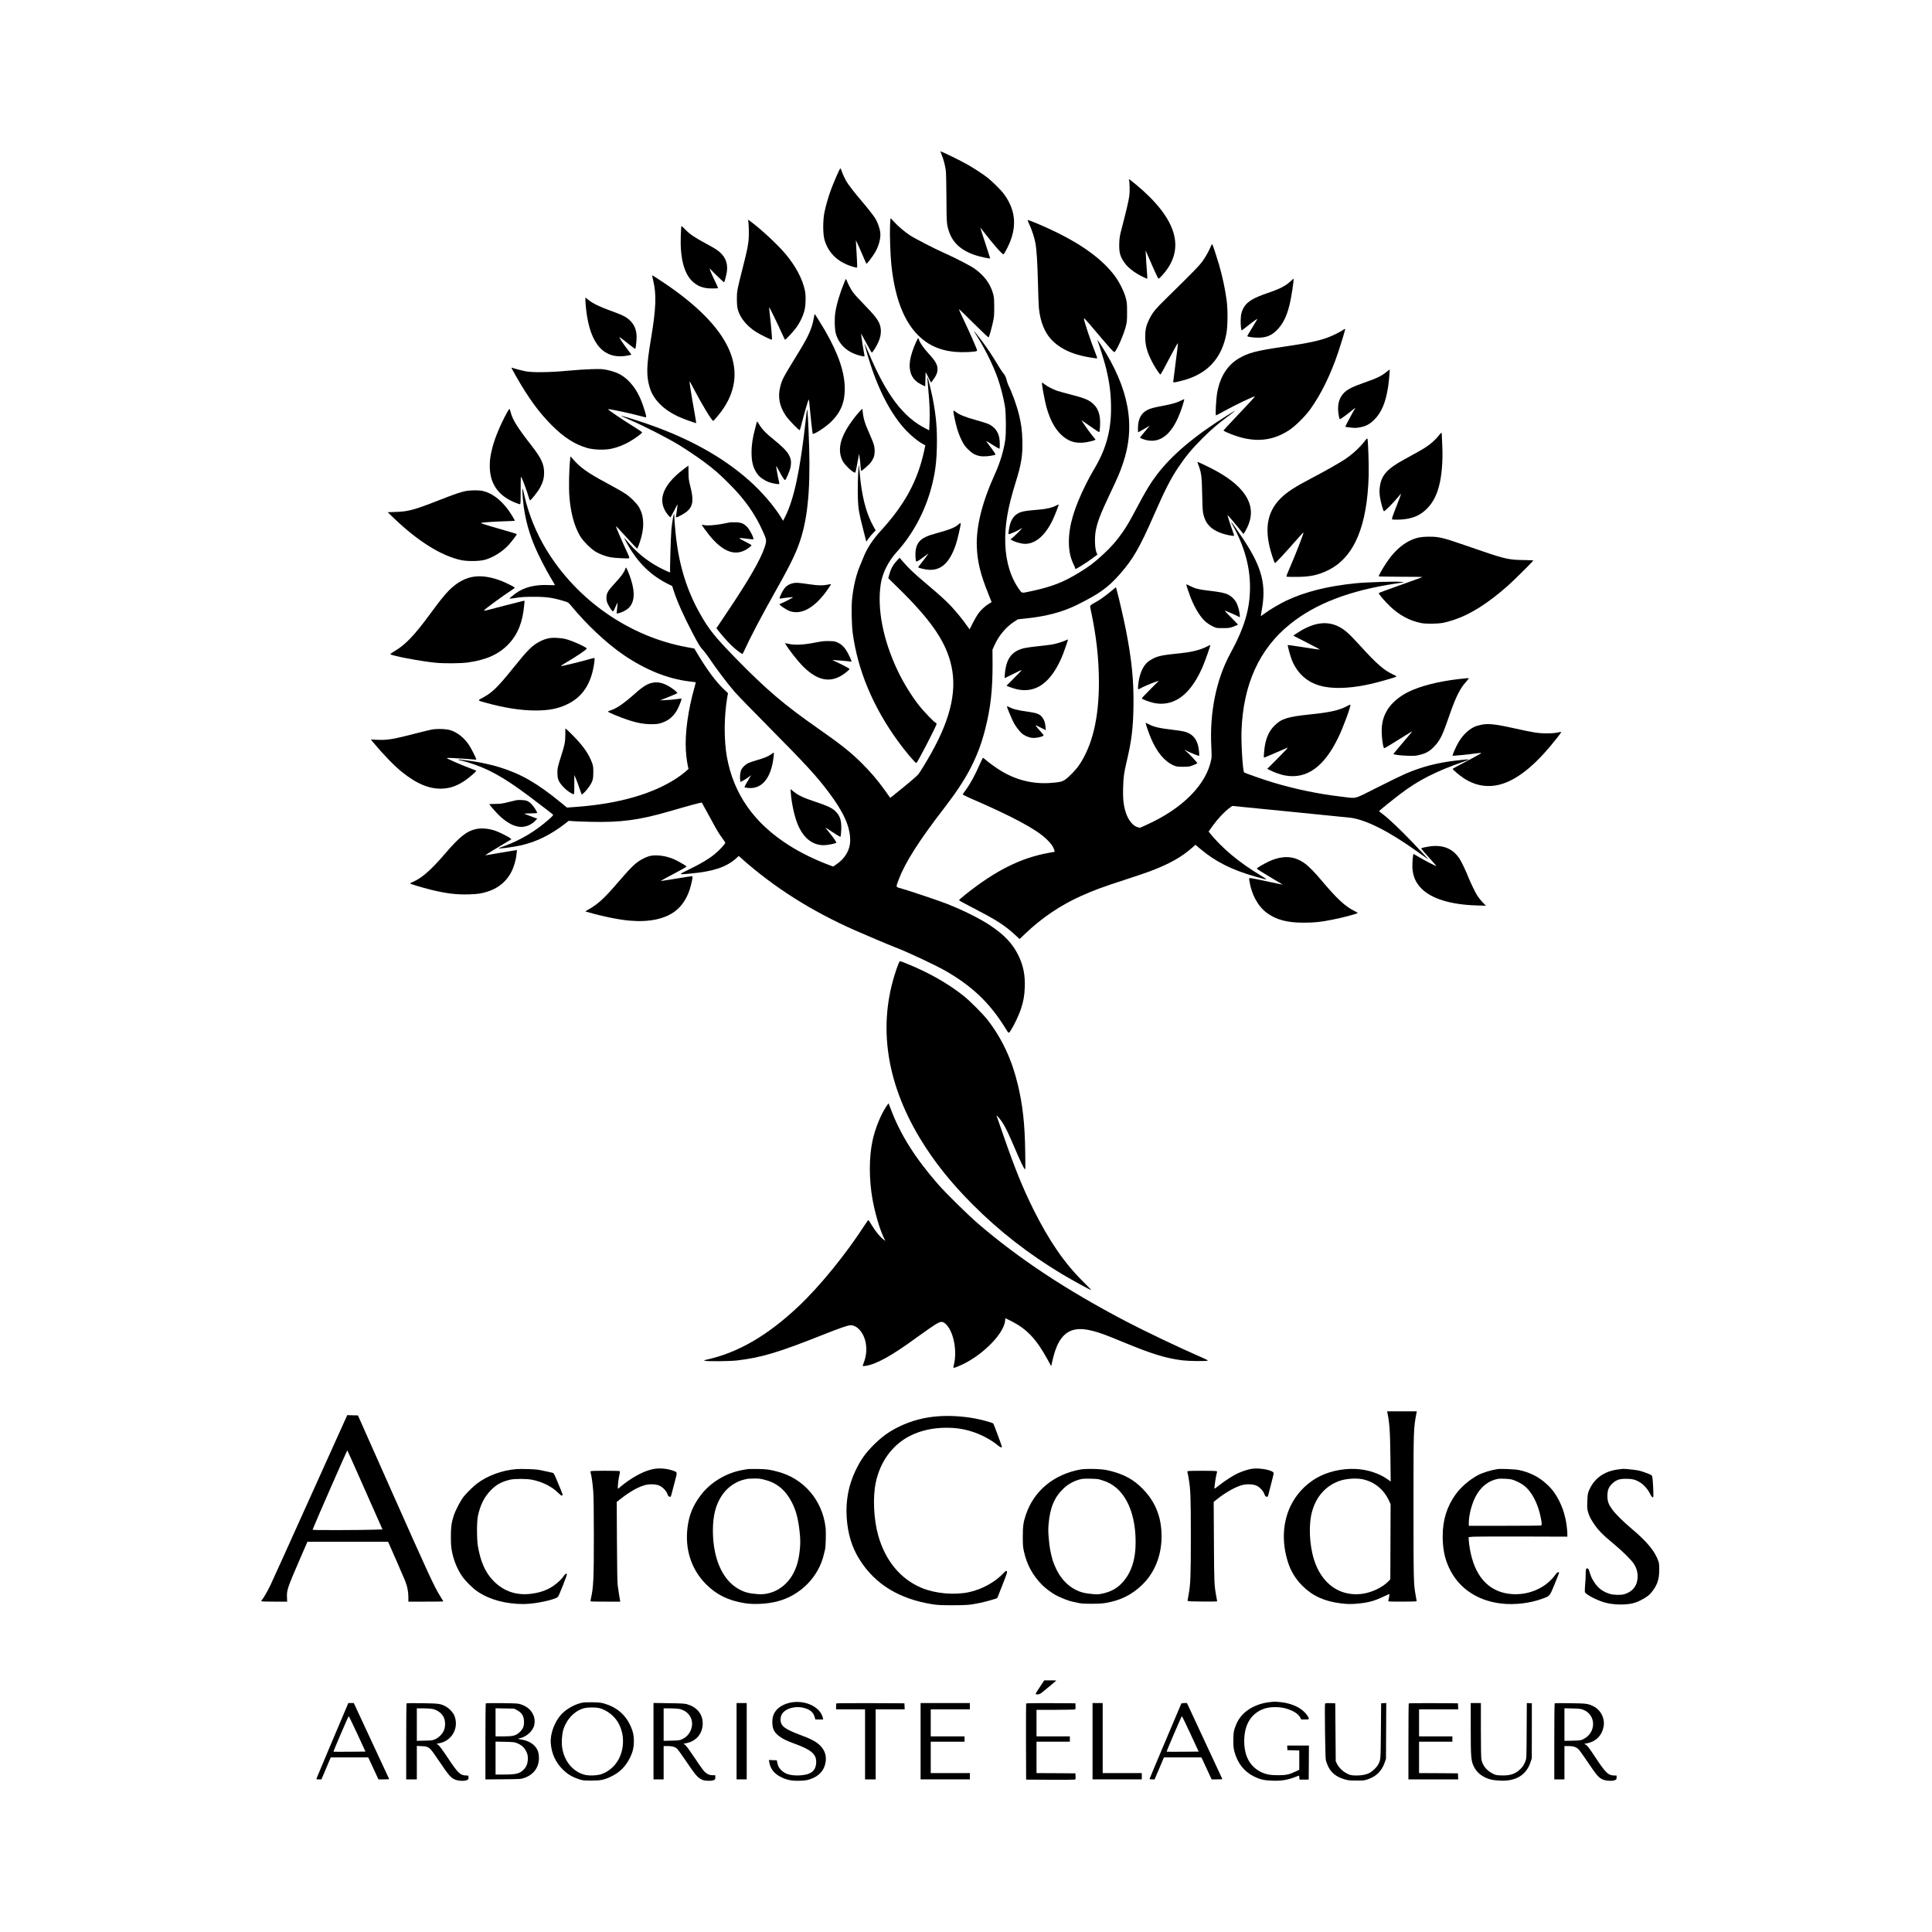 <?xml version="1.0" standalone="no"?>
<!DOCTYPE svg PUBLIC "-//W3C//DTD SVG 20010904//EN"
 "http://www.w3.org/TR/2001/REC-SVG-20010904/DTD/svg10.dtd">
<svg version="1.0" xmlns="http://www.w3.org/2000/svg"
 width="4000pt" height="4000pt" viewBox="0 0 4000 4000"
 preserveAspectRatio="xMidYMid meet">
<g transform="translate(0,4000) scale(0.1,-0.1)"
fill="#000000" stroke="none">
<path d="M19470 36865 c0 -3 13 -38 30 -80 36 -89 65 -201 81 -305 7 -47 12
-258 14 -570 2 -535 4 -563 59 -720 87 -248 295 -413 632 -500 118 -31 214
-47 214 -36 0 3 -47 148 -104 321 -57 173 -102 315 -100 315 2 0 38 -46 80
-102 183 -240 386 -470 402 -453 21 20 92 156 126 238 153 369 114 696 -122
1014 -63 85 -251 270 -357 350 -100 75 -249 172 -380 248 -159 92 -575 294
-575 280z"/>
<path d="M17393 36509 c-19 -24 -142 -307 -189 -438 -59 -162 -107 -331 -136
-473 -32 -160 -32 -435 0 -553 65 -240 222 -417 461 -521 87 -38 206 -72 216
-62 4 3 2 86 -4 185 -6 98 -13 223 -16 278 l-5 100 34 -70 c19 -38 67 -148
107 -242 39 -95 75 -173 80 -173 13 0 121 143 173 229 81 134 125 302 111 420
-9 76 -49 192 -92 269 -36 66 -168 234 -317 407 -93 107 -249 308 -283 365
-38 63 -85 163 -107 228 -17 50 -24 61 -33 51z"/>
<path d="M23374 36273 c15 -37 19 -244 7 -330 -14 -101 -63 -311 -146 -628
-53 -201 -58 -231 -62 -350 -7 -196 19 -286 122 -423 58 -77 154 -156 266
-220 95 -54 187 -97 193 -91 2 2 -2 74 -9 159 -7 85 -16 216 -19 290 l-7 135
89 -205 c122 -281 169 -380 181 -380 5 0 37 30 71 67 497 543 317 1170 -543
1884 -73 60 -136 109 -141 109 -4 0 -5 -8 -2 -17z"/>
<path d="M18427 35322 c-8 -190 7 -606 28 -808 80 -763 305 -1282 679 -1565
236 -179 533 -257 908 -238 145 8 188 15 188 34 0 23 -153 371 -269 614 -62
128 -110 235 -107 239 4 3 141 -129 306 -293 186 -185 303 -295 309 -290 12
14 64 197 92 330 21 95 24 137 23 300 0 163 -4 201 -22 270 -60 216 -189 388
-400 533 -85 58 -426 233 -627 321 -195 86 -601 296 -700 362 -118 79 -249
191 -330 283 -32 36 -62 66 -65 66 -4 0 -10 -71 -13 -158z"/>
<path d="M15497 35379 c4 -41 8 -141 7 -224 -1 -179 -23 -295 -139 -750 -105
-414 -109 -437 -109 -600 0 -155 14 -226 65 -329 60 -121 180 -249 319 -340
88 -58 332 -178 341 -168 8 8 -14 277 -41 501 -11 90 -18 166 -15 169 5 6 180
-352 265 -543 30 -66 57 -124 60 -128 11 -13 195 188 255 278 66 98 116 204
145 306 31 105 39 316 16 427 -49 242 -185 501 -397 757 -159 192 -516 524
-737 686 l-43 32 8 -74z"/>
<path d="M21277 35444 c-3 -3 13 -43 34 -89 50 -106 103 -268 124 -376 27
-140 45 -423 55 -849 5 -223 14 -451 19 -506 28 -281 117 -506 262 -659 148
-155 355 -266 620 -330 115 -28 317 -61 325 -53 2 3 -9 41 -27 84 -107 269
-254 707 -247 741 2 10 39 -27 108 -108 431 -510 511 -600 526 -588 49 41 185
349 231 525 26 102 28 121 28 304 -1 179 -3 203 -28 295 -36 134 -136 333
-231 459 -240 319 -638 618 -1181 886 -234 116 -607 275 -618 264z"/>
<path d="M14107 35316 c-3 -7 -9 -92 -12 -187 -18 -450 61 -776 230 -944 113
-112 237 -159 423 -157 63 0 116 3 119 5 2 3 -27 70 -65 149 -39 79 -80 170
-92 203 l-21 60 149 -149 c82 -81 152 -144 155 -140 14 24 48 161 57 227 23
183 -44 328 -204 441 -33 24 -135 83 -226 131 -230 122 -343 199 -433 294 -49
53 -77 76 -80 67z"/>
<path d="M25069 34899 c-39 -93 -98 -199 -162 -293 -62 -93 -213 -247 -758
-781 -236 -231 -284 -290 -362 -448 -56 -115 -77 -208 -77 -341 0 -187 38
-325 144 -530 60 -117 157 -262 171 -258 11 4 75 118 243 441 69 132 118 215
120 204 2 -11 -20 -192 -48 -403 -27 -210 -50 -389 -50 -397 0 -17 30 -13 187
27 516 132 820 458 915 980 28 155 30 493 4 685 -32 237 -84 480 -157 735 -40
137 -127 401 -138 419 -7 10 -15 0 -32 -40z"/>
<path d="M13500 34297 c0 -3 11 -51 24 -106 70 -289 59 -579 -48 -1218 -94
-557 -98 -762 -20 -1011 75 -235 279 -441 577 -582 100 -47 374 -147 381 -139
2 2 -18 123 -44 269 -53 293 -99 587 -93 594 3 2 36 -57 75 -132 176 -340 390
-693 415 -685 20 7 162 181 220 270 525 805 114 1671 -1222 2575 -173 117
-265 174 -265 165z"/>
<path d="M17491 34179 c-96 -228 -168 -464 -196 -645 -21 -130 -16 -346 9
-436 64 -232 238 -393 494 -459 103 -26 106 -26 98 14 -16 75 -55 317 -61 377
l-6 65 78 -145 c117 -216 137 -250 146 -250 4 0 28 33 54 73 128 199 161 365
104 518 -35 92 -111 189 -314 397 -106 108 -214 227 -240 264 -41 58 -101 173
-134 257 -9 22 -10 21 -32 -30z"/>
<path d="M26718 34175 c-103 -96 -224 -158 -493 -249 -266 -91 -394 -167 -464
-276 -50 -78 -73 -161 -74 -279 -2 -100 9 -211 21 -211 4 0 49 34 101 75 157
126 234 179 220 153 -17 -31 -171 -287 -192 -320 -10 -14 -14 -28 -10 -31 23
-14 133 -28 215 -28 174 -1 283 43 398 160 119 122 196 273 255 506 42 164
101 556 84 555 -2 -1 -30 -25 -61 -55z"/>
<path d="M12120 33783 c0 -32 7 -118 15 -191 82 -731 378 -1052 878 -951 31 7
57 15 57 19 0 4 -28 42 -63 86 -88 110 -196 274 -181 274 7 0 151 -109 246
-187 42 -35 79 -59 82 -55 9 16 26 167 26 241 0 216 -101 365 -313 461 -34 15
-145 58 -247 95 -210 76 -350 145 -439 217 l-61 49 0 -58z"/>
<path d="M16846 33403 c-35 -201 -106 -361 -300 -678 -342 -558 -353 -577
-392 -733 -53 -209 -18 -398 112 -594 58 -88 279 -317 292 -303 5 6 21 60 36
120 39 160 136 499 146 509 9 9 16 -35 25 -159 8 -109 54 -527 60 -543 12 -33
274 136 390 253 192 192 275 395 275 674 0 339 -128 718 -404 1199 -66 115
-214 352 -220 352 -1 0 -10 -44 -20 -97z"/>
<path d="M27815 33174 c-43 -33 -190 -108 -295 -150 -190 -76 -435 -129 -954
-204 -555 -81 -723 -125 -917 -240 -242 -144 -391 -382 -450 -720 -22 -125
-39 -460 -23 -460 5 0 75 36 154 81 226 126 650 329 650 311 0 -10 -128 -149
-414 -450 -127 -134 -232 -247 -234 -252 -2 -5 23 -21 55 -36 506 -227 920
-214 1306 42 126 83 330 285 432 427 229 318 429 727 589 1208 53 160 136 434
136 451 0 12 -12 9 -35 -8z"/>
<path d="M20173 33129 c8 -14 44 -72 80 -130 157 -255 307 -562 402 -824 57
-158 126 -428 152 -590 23 -151 26 -572 4 -705 -36 -228 -107 -461 -206 -680
-272 -598 -398 -1102 -381 -1525 12 -309 76 -569 242 -978 35 -88 64 -160 64
-162 0 -2 -25 -18 -56 -35 -70 -40 -160 -124 -220 -203 -25 -34 -76 -122 -112
-194 -35 -73 -66 -133 -67 -133 -1 0 -26 33 -54 74 -76 110 -212 278 -317 392
-109 118 -262 257 -531 483 -228 191 -355 310 -466 439 l-82 94 -58 -62 c-85
-93 -126 -172 -162 -308 l-14 -53 219 -215 c640 -628 941 -1056 1066 -1513
150 -546 27 -1137 -394 -1891 -96 -173 -236 -401 -269 -441 -32 -38 -169 -156
-372 -320 -85 -68 -166 -134 -181 -146 l-28 -23 -108 152 c-158 219 -295 381
-483 568 -224 223 -451 403 -921 730 -682 476 -1058 797 -1682 1435 -446 458
-565 607 -753 943 -258 461 -415 957 -485 1536 -18 150 -40 412 -40 488 -1
102 -42 -103 -60 -302 -12 -135 -33 -847 -26 -866 9 -23 -11 -17 -138 44 -269
130 -492 296 -685 512 -42 47 -86 98 -99 114 -42 54 -30 22 32 -90 225 -401
492 -661 867 -845 l66 -32 27 -86 c73 -227 208 -531 389 -876 131 -250 162
-301 231 -374 29 -31 88 -110 132 -176 117 -178 385 -532 515 -680 62 -71 375
-393 694 -715 775 -782 999 -1026 1248 -1357 314 -416 449 -718 449 -998 0
-199 -102 -377 -290 -504 l-63 -42 -92 35 c-295 111 -580 251 -821 404 -722
457 -1146 1060 -1286 1827 -63 351 -61 835 6 1232 l16 92 -88 83 c-157 149
-334 386 -519 691 l-90 150 -152 28 c-1189 216 -2280 974 -2916 2026 -201 332
-357 713 -442 1078 -48 208 -55 223 -49 100 20 -397 100 -749 254 -1116 73
-174 222 -466 329 -646 50 -83 91 -154 91 -157 0 -3 -60 -2 -133 1 -285 13
-517 -48 -692 -180 -87 -66 -120 -95 -114 -101 2 -3 63 5 134 16 103 17 176
22 355 22 271 1 400 -17 642 -90 85 -26 87 -28 145 -98 316 -385 734 -777
1080 -1013 454 -310 912 -495 1356 -550 78 -9 143 -17 144 -18 1 0 -12 -47
-28 -105 -134 -471 -200 -952 -179 -1306 7 -135 39 -349 56 -375 7 -11 -128
-122 -236 -194 -498 -331 -1205 -535 -2078 -600 l-203 -15 -132 108 c-486 397
-817 588 -1258 725 -199 63 -477 120 -709 147 -52 6 -108 13 -123 15 -17 3
-26 1 -22 -5 3 -6 15 -10 25 -10 10 0 71 -16 137 -35 428 -124 762 -308 1308
-718 201 -151 459 -349 483 -372 11 -10 -4 -28 -82 -98 -267 -238 -596 -435
-911 -548 -66 -23 -124 -46 -129 -50 -22 -19 285 20 452 57 327 73 624 219
937 463 l60 47 85 -7 c47 -4 216 -11 375 -14 612 -15 992 35 1602 211 471 137
687 194 694 186 4 -4 71 -126 149 -271 160 -298 200 -364 277 -469 30 -40 56
-79 59 -86 8 -21 -119 -159 -225 -244 -127 -103 -274 -190 -526 -313 -230
-112 -231 -110 41 -84 467 44 734 134 934 313 l55 50 50 -45 c686 -609 1450
-1094 2360 -1496 196 -87 721 -309 810 -342 284 -108 879 -388 1095 -515 528
-310 879 -647 1185 -1135 96 -155 86 -149 135 -74 65 102 166 315 204 429 56
169 77 286 83 465 8 247 -29 437 -126 641 -119 250 -289 433 -587 632 -207
139 -551 311 -894 447 -153 61 -786 274 -953 321 -116 32 -112 18 -51 181 133
357 419 806 965 1513 452 587 681 1030 827 1605 111 437 153 811 152 1342 l-2
302 40 89 c86 197 240 380 407 489 l80 51 159 17 c422 43 761 132 1061 280
460 227 645 360 886 633 279 317 414 552 714 1237 224 511 339 737 498 975
157 234 286 390 502 605 177 178 328 307 542 465 78 58 140 106 138 108 -2 2
-70 -38 -152 -89 -690 -431 -1157 -824 -1473 -1239 -135 -178 -224 -325 -419
-694 -145 -272 -196 -360 -279 -481 -125 -182 -250 -325 -427 -487 -170 -156
-274 -235 -475 -358 -330 -203 -562 -294 -978 -385 -227 -49 -210 -50 -258 15
-185 250 -288 579 -301 960 -13 376 50 748 217 1280 116 371 146 559 137 865
-6 209 -23 336 -69 525 -47 194 -144 463 -221 615 -11 22 -26 66 -33 98 -17
69 -42 121 -81 162 -15 17 -63 91 -107 165 -92 158 -234 370 -352 525 -91 121
-156 198 -131 154z"/>
<path d="M18960 32905 c-105 -240 -143 -418 -120 -559 23 -143 97 -239 235
-307 l80 -39 5 148 5 147 56 -108 55 -109 43 57 c64 85 91 149 91 220 -1 98
-39 166 -185 325 -99 108 -179 223 -196 280 -7 22 -15 40 -19 40 -5 0 -27 -43
-50 -95z"/>
<path d="M22725 32943 c35 -87 142 -431 174 -563 75 -310 104 -543 104 -835 1
-470 -109 -859 -356 -1267 -41 -68 -110 -195 -154 -283 -253 -504 -363 -873
-363 -1211 0 -190 31 -335 101 -476 16 -32 29 -64 29 -73 0 -8 4 -15 9 -15 17
0 221 128 326 205 60 44 113 83 119 87 7 5 5 16 -6 35 -39 68 -51 311 -22 464
35 188 97 347 299 774 162 342 200 431 264 618 268 785 126 1554 -452 2450
-65 100 -89 130 -72 90z"/>
<path d="M17900 32876 c0 -4 20 -78 44 -164 194 -685 457 -1221 775 -1579 121
-136 291 -277 403 -334 l36 -18 -24 -113 c-135 -623 -399 -1110 -897 -1656
-173 -190 -292 -372 -361 -553 -13 -35 -37 -91 -51 -124 -94 -207 -160 -479
-186 -765 -14 -155 -6 -521 16 -680 104 -769 421 -1526 934 -2233 155 -214
364 -461 384 -454 22 7 417 771 417 807 0 12 -9 24 -22 29 -31 12 -237 225
-330 342 -160 200 -338 489 -457 742 -299 631 -424 1277 -346 1787 34 223 156
469 327 657 336 369 592 847 723 1348 77 294 105 506 112 850 7 358 -15 614
-83 970 -26 133 -101 445 -109 454 -8 7 -6 -34 15 -259 27 -288 34 -493 25
-682 l-7 -157 -70 35 c-466 235 -813 692 -1178 1554 -81 192 -90 211 -90 196z"/>
<path d="M10590 32383 c0 -4 40 -79 90 -166 259 -455 476 -753 740 -1018 256
-257 485 -403 744 -476 130 -36 351 -43 486 -15 123 25 252 74 372 141 107 59
273 180 273 198 0 7 -74 58 -165 114 -228 140 -555 362 -541 367 24 8 405 -72
637 -133 71 -19 136 -35 143 -35 18 0 9 46 -41 200 -77 240 -173 411 -306 545
-125 128 -253 194 -455 236 -91 19 -124 21 -317 16 -118 -3 -339 -18 -490 -32
-353 -35 -743 -41 -882 -12 -80 16 -227 55 -270 72 -10 4 -18 3 -18 -2z"/>
<path d="M28706 32300 c-101 -84 -212 -137 -471 -226 -217 -75 -333 -133 -405
-203 -117 -116 -153 -281 -108 -498 6 -29 14 -53 18 -53 14 0 159 106 245 178
50 42 83 65 74 52 -37 -57 -211 -382 -207 -386 3 -2 53 -10 111 -16 92 -10
118 -10 194 5 128 24 202 65 299 161 148 149 233 352 284 681 18 121 38 356
29 354 -2 0 -30 -22 -63 -49z"/>
<path d="M21575 32033 c17 -127 61 -350 90 -458 68 -247 161 -428 285 -555
155 -159 323 -213 540 -176 100 17 190 43 190 54 0 4 -14 23 -31 42 -63 74
-162 210 -232 318 l-27 43 90 -63 c218 -153 272 -188 280 -183 4 3 11 56 15
118 15 245 -40 395 -186 502 -79 58 -175 94 -431 159 -117 30 -238 64 -268 74
-89 31 -201 88 -258 132 -29 22 -55 40 -58 40 -3 0 -2 -21 1 -47z"/>
<path d="M24458 31709 c-91 -46 -191 -75 -373 -109 -198 -37 -262 -54 -327
-86 -134 -68 -198 -192 -198 -384 0 -44 2 -80 4 -80 3 0 157 87 216 123 31 19
27 12 -31 -53 -75 -86 -151 -181 -147 -185 2 -2 27 -13 56 -24 79 -32 177 -44
252 -32 220 36 393 230 530 595 38 103 84 255 78 261 -2 2 -29 -10 -60 -26z"/>
<path d="M10496 31457 c-141 -259 -254 -532 -305 -737 -39 -159 -51 -240 -51
-366 -1 -364 174 -618 523 -759 48 -19 94 -35 102 -35 13 0 15 38 15 293 1
290 1 292 19 257 27 -51 115 -291 142 -387 13 -46 27 -83 31 -83 23 0 176 196
218 280 55 110 75 186 75 295 -1 178 -57 298 -271 573 -276 354 -380 520 -420
672 -9 36 -20 69 -24 73 -5 5 -29 -29 -54 -76z"/>
<path d="M16707 31510 c-4 -19 -16 -118 -27 -220 -113 -1024 -241 -1625 -423
-1986 l-43 -86 -38 61 c-151 246 -402 538 -657 765 -576 515 -1326 922 -2264
1229 -215 71 -411 128 -399 118 5 -5 86 -42 179 -82 302 -130 771 -370 1026
-524 140 -85 409 -267 534 -361 199 -149 308 -245 505 -443 330 -331 536 -625
705 -1006 68 -152 70 -170 25 -307 -80 -249 -338 -695 -796 -1374 l-202 -301
67 -84 c101 -125 213 -246 294 -318 70 -61 164 -131 179 -131 3 0 21 33 39 73
127 280 349 702 661 1257 319 566 437 817 522 1105 152 515 194 1165 145 2225
-15 334 -24 434 -32 390z"/>
<path d="M17791 31474 c-88 -96 -204 -254 -267 -364 -147 -256 -172 -467 -78
-653 49 -96 243 -271 264 -238 6 11 29 121 64 316 l12 70 12 -78 c7 -42 15
-122 18 -177 4 -55 10 -100 13 -100 17 0 170 133 197 171 60 85 77 129 82 214
6 108 -12 172 -104 379 -106 239 -131 323 -146 500 -3 29 -4 29 -67 -40z"/>
<path d="M19740 31481 c0 -40 42 -238 76 -355 19 -67 59 -171 90 -234 47 -94
68 -126 132 -191 82 -83 148 -122 244 -142 77 -17 234 -4 326 26 12 5 -31 70
-140 212 -26 34 -48 65 -48 69 0 3 12 -2 28 -12 76 -51 233 -144 242 -144 13
0 13 151 -1 226 -24 130 -101 228 -222 284 -34 16 -154 54 -267 85 -210 57
-339 109 -410 165 -45 35 -50 36 -50 11z"/>
<path d="M15670 31266 c0 -2 -15 -60 -34 -129 -52 -191 -77 -351 -76 -508 0
-202 35 -326 126 -450 45 -62 160 -139 250 -167 75 -24 192 -43 199 -32 2 4
-2 31 -10 62 -16 60 -55 280 -55 306 0 10 27 -33 58 -94 60 -114 111 -193 125
-194 17 0 98 188 113 263 41 201 -27 317 -331 563 -186 150 -263 231 -326 341
-20 36 -39 55 -39 39z"/>
<path d="M29797 30993 c-56 -76 -175 -186 -267 -245 -79 -52 -189 -114 -470
-268 -321 -175 -446 -307 -485 -515 -19 -98 -19 -170 0 -281 17 -99 61 -254
77 -269 11 -11 203 182 298 299 29 36 55 64 58 62 2 -3 -42 -120 -98 -262 -78
-198 -98 -259 -88 -265 22 -14 199 -10 299 7 173 30 289 86 406 197 122 116
200 253 258 452 64 222 93 555 75 886 -5 111 -10 213 -10 225 0 36 -14 29 -53
-23z"/>
<path d="M28260 30874 c-105 -139 -266 -286 -427 -391 -128 -82 -387 -230
-613 -348 -414 -217 -575 -320 -709 -455 -289 -292 -343 -662 -173 -1187 26
-81 52 -148 59 -150 11 -4 197 195 447 480 76 87 140 156 143 154 10 -11 -179
-498 -299 -769 -34 -76 -58 -142 -54 -146 4 -4 96 -7 204 -6 288 0 464 39 675
146 526 269 794 904 824 1953 6 219 -12 737 -26 763 -5 9 -21 -4 -51 -44z"/>
<path d="M11806 30504 c-25 -200 -33 -602 -16 -804 28 -328 101 -594 218 -795
65 -110 229 -274 334 -333 87 -49 180 -84 289 -108 74 -16 365 -32 393 -21 12
5 4 30 -45 134 -71 150 -213 477 -223 513 -8 29 4 17 262 -266 90 -99 167
-180 172 -182 10 -4 63 141 90 246 67 254 43 476 -68 639 -49 71 -167 186
-247 240 -75 50 -228 138 -415 238 -385 206 -544 320 -692 494 l-46 53 -6 -48z"/>
<path d="M24790 30436 c0 -1 13 -38 29 -82 54 -148 63 -219 71 -594 7 -301 10
-355 28 -422 29 -107 65 -173 133 -240 92 -92 262 -163 462 -191 45 -7 46 -3
11 89 -41 109 -114 337 -110 341 4 4 195 -222 281 -332 21 -27 42 -54 46 -58
9 -11 82 121 113 206 159 422 -108 814 -788 1157 -153 77 -276 133 -276 126z"/>
<path d="M17776 30330 c-13 -115 -21 -465 -15 -648 9 -219 22 -299 107 -631
l68 -264 46 64 c25 35 69 87 97 116 l51 52 -41 72 c-158 278 -252 646 -292
1144 -13 154 -14 157 -21 95z"/>
<path d="M14163 30294 c-247 -186 -393 -366 -438 -541 -38 -144 2 -294 110
-420 20 -24 40 -43 45 -43 4 0 40 64 80 141 70 140 71 141 65 88 -11 -92 -25
-193 -31 -211 -3 -12 0 -18 9 -18 30 0 177 82 226 126 119 107 135 229 66 504
-36 143 -39 166 -40 298 0 78 -1 142 -2 142 -1 0 -41 -30 -90 -66z"/>
<path d="M9630 29831 c-110 -24 -215 -60 -550 -191 -504 -197 -626 -230 -879
-239 l-174 -6 129 -124 c499 -479 983 -781 1394 -868 126 -27 376 -24 485 6
170 46 367 168 495 308 57 62 170 210 170 222 0 8 -57 25 -498 152 -139 40
-249 76 -245 80 13 12 228 28 476 36 125 3 227 9 227 13 0 12 -99 171 -142
229 -157 210 -334 342 -518 385 -88 21 -262 19 -370 -3z"/>
<path d="M21859 29529 c-81 -41 -191 -67 -337 -79 -325 -27 -387 -40 -470 -95
-69 -45 -118 -124 -146 -231 -16 -63 -32 -184 -24 -184 31 0 198 75 253 114
l30 21 -22 -30 c-24 -33 -139 -146 -191 -188 l-33 -26 52 -26 c64 -33 188 -65
248 -65 216 0 412 165 566 475 54 111 141 333 133 340 -2 2 -28 -10 -59 -26z"/>
<path d="M25521 29128 c240 -430 359 -856 359 -1283 0 -453 -114 -838 -410
-1380 -288 -528 -428 -1219 -391 -1921 8 -145 8 -218 0 -260 -97 -523 -592
-1025 -1347 -1364 l-132 -59 -52 15 c-108 32 -211 177 -257 359 -35 140 -44
246 -38 460 6 219 17 301 77 554 97 410 130 675 137 1111 9 540 -34 977 -157
1601 -46 231 -148 677 -188 817 l-18 64 -119 -98 c-138 -111 -234 -178 -320
-222 -33 -16 -69 -40 -80 -51 -19 -22 -19 -24 -1 -104 114 -527 167 -1003 168
-1492 0 -736 -133 -1300 -403 -1705 -70 -105 -214 -256 -299 -313 -66 -44
-112 -54 -313 -68 -364 -24 -711 64 -1033 264 -95 59 -243 167 -307 224 -20
18 -41 33 -45 33 -4 0 -32 -55 -62 -122 -105 -241 -198 -411 -297 -546 -30
-40 -56 -79 -59 -86 -3 -9 50 -37 163 -86 867 -375 1348 -633 1567 -840 91
-87 141 -156 161 -222 l12 -43 -126 -23 c-577 -104 -1095 -363 -1720 -860 -79
-62 -139 -117 -135 -122 14 -12 170 -97 389 -210 386 -199 572 -321 772 -506
l93 -86 113 108 c342 328 729 590 1155 782 256 116 471 195 893 331 206 67
442 146 524 177 407 152 670 299 893 498 l62 55 108 -90 c309 -260 649 -431
1137 -569 270 -77 274 -76 105 25 -451 272 -800 564 -1058 884 l-19 25 86 120
c102 142 236 285 333 358 l70 52 1182 -117 c649 -64 1218 -122 1263 -127 323
-41 792 -277 1378 -695 121 -86 225 -160 230 -163 17 -10 -125 144 -330 358
-240 251 -481 479 -597 567 -49 36 -88 67 -88 68 0 8 326 271 462 372 362 273
721 455 1288 653 162 57 153 58 -150 24 -388 -44 -718 -130 -1051 -274 -79
-34 -341 -161 -582 -283 -505 -254 -414 -231 -744 -191 -487 57 -959 156
-1418 294 -184 55 -584 195 -597 208 -27 27 -63 590 -54 852 32 969 369 1709
1011 2223 525 421 1231 691 2170 833 l190 29 -80 9 c-102 11 -705 -8 -915 -29
-586 -58 -1051 -174 -1449 -361 -139 -66 -340 -185 -446 -264 -44 -33 -80 -58
-82 -56 -1 1 6 47 16 102 104 539 13 901 -373 1484 -111 169 -244 358 -257
365 -5 4 9 -27 32 -67z"/>
<path d="M15110 29184 c-14 -3 -83 -16 -155 -30 -154 -29 -312 -40 -375 -26
-24 6 -46 9 -48 7 -6 -5 78 -122 152 -215 299 -368 567 -453 823 -259 29 22
53 44 53 49 0 6 -62 41 -137 79 -158 80 -155 83 53 56 64 -9 119 -14 121 -11
19 19 -77 207 -133 261 -70 69 -122 89 -234 91 -52 1 -106 0 -120 -2z"/>
<path d="M19840 29139 c-75 -65 -186 -107 -505 -195 -248 -68 -345 -153 -376
-329 -12 -70 -6 -222 10 -238 10 -10 67 24 175 106 l79 60 -33 -49 c-18 -27
-66 -90 -107 -141 -40 -51 -73 -94 -73 -97 0 -14 145 -49 221 -53 257 -16 434
151 560 527 32 96 99 384 99 428 0 18 -12 14 -50 -19z"/>
<path d="M29395 28875 c-255 -48 -495 -231 -690 -525 -95 -144 -168 -274 -158
-283 3 -4 211 -7 462 -8 251 0 449 -3 441 -6 -8 -2 -24 -9 -35 -14 -11 -5
-139 -51 -285 -103 -439 -156 -574 -206 -583 -215 -12 -12 122 -169 234 -276
194 -185 409 -299 649 -346 95 -18 326 -16 440 5 52 9 156 37 230 62 346 115
697 337 1113 702 131 116 540 522 533 529 -3 3 -96 6 -208 8 -284 3 -386 25
-845 182 -134 46 -352 120 -485 166 -253 86 -336 110 -453 127 -95 13 -275 11
-360 -5z"/>
<path d="M12942 28213 c-19 -62 -84 -150 -212 -288 -146 -156 -175 -209 -174
-307 0 -57 6 -78 37 -140 46 -89 92 -147 105 -133 6 6 29 53 52 105 33 77 40
87 36 55 -3 -22 -8 -78 -12 -124 l-7 -84 38 7 c57 11 143 52 192 92 136 111
159 316 68 602 -32 102 -94 252 -104 252 -4 0 -13 -17 -19 -37z"/>
<path d="M9830 28063 c-188 -22 -368 -118 -535 -287 -93 -94 -196 -223 -400
-501 -322 -438 -506 -628 -737 -763 -43 -25 -77 -50 -75 -56 10 -30 617 -145
932 -177 179 -18 525 -15 670 5 387 54 643 170 846 383 191 201 293 458 323
817 l7 78 -33 -4 c-18 -3 -179 -44 -358 -91 -388 -103 -450 -118 -450 -107 0
18 390 304 578 425 34 22 60 44 59 49 -4 12 -172 97 -268 135 -203 81 -394
113 -559 94z"/>
<path d="M16420 27926 c-113 -25 -178 -82 -239 -209 -52 -107 -53 -117 -3
-107 46 11 235 30 240 25 5 -5 -152 -89 -218 -116 -30 -12 -57 -24 -59 -26
-19 -14 142 -123 219 -148 247 -81 527 85 790 471 33 48 58 89 57 91 -2 1 -35
-4 -73 -12 -98 -21 -190 -19 -382 9 -227 33 -268 36 -332 22z"/>
<path d="M24560 27902 c0 -17 58 -191 92 -277 94 -236 214 -424 330 -516 29
-23 87 -58 128 -78 75 -36 75 -36 210 -35 127 0 140 2 223 33 48 18 87 36 87
40 0 3 -63 69 -140 146 -76 76 -138 140 -136 142 4 5 174 -66 248 -103 l68
-34 0 27 c-1 64 -31 188 -61 253 -38 83 -108 154 -189 192 -68 33 -166 52
-380 77 -216 25 -290 43 -394 95 -47 24 -86 41 -86 38z"/>
<path d="M27270 27081 c-135 -30 -277 -95 -428 -196 l-64 -43 23 -15 c13 -8
141 -74 284 -146 143 -71 250 -130 238 -130 -13 -1 -165 21 -340 49 -174 27
-318 48 -321 46 -8 -9 56 -242 87 -318 126 -303 359 -490 683 -548 254 -46
594 -23 975 66 143 33 473 128 502 144 10 5 -9 19 -64 44 -189 87 -338 217
-670 581 -248 273 -331 347 -465 415 -133 67 -286 85 -440 51z"/>
<path d="M11395 26791 c-80 -13 -135 -31 -200 -63 -177 -89 -254 -166 -582
-573 -297 -370 -422 -492 -595 -587 -138 -75 -139 -68 19 -112 402 -112 743
-166 1054 -166 272 0 467 38 654 129 307 148 485 409 550 806 21 124 20 159
-2 152 -261 -74 -636 -167 -679 -167 -10 0 26 26 81 58 229 133 458 287 452
305 -11 33 -322 172 -452 200 -88 20 -234 28 -300 18z"/>
<path d="M22070 26745 c-43 -25 -207 -75 -298 -90 -48 -8 -177 -24 -287 -35
-110 -11 -238 -29 -284 -40 -255 -62 -370 -217 -397 -537 -3 -46 -5 -83 -3
-83 3 0 80 38 173 85 93 47 174 85 180 85 6 0 -63 -74 -153 -164 l-163 -164
78 -30 c186 -71 344 -80 499 -28 236 80 439 323 593 711 34 86 102 286 102
300 0 8 -14 5 -40 -10z"/>
<path d="M16870 26695 c-230 -45 -407 -54 -532 -28 l-87 19 16 -27 c72 -121
250 -347 363 -460 323 -321 611 -353 908 -102 28 25 52 48 52 52 0 9 -155 92
-270 144 -47 22 -86 40 -87 41 -7 6 319 -21 366 -30 23 -5 31 -3 31 8 0 7 -25
63 -55 125 -68 138 -130 210 -222 255 -62 30 -73 32 -187 35 -104 2 -146 -3
-296 -32z"/>
<path d="M24990 26615 c-130 -67 -301 -112 -515 -135 -414 -43 -482 -57 -600
-114 -38 -19 -89 -51 -111 -70 -109 -93 -180 -267 -200 -489 -7 -83 -3 -90 39
-63 34 23 213 101 308 134 l84 30 -177 -178 c-98 -98 -178 -183 -178 -188 0
-15 139 -70 237 -93 126 -30 265 -24 384 18 253 88 465 329 639 729 48 111
165 442 158 449 -2 2 -32 -12 -68 -30z"/>
<path d="M30195 25940 c-431 -51 -797 -146 -1046 -270 -172 -86 -331 -220
-412 -347 -93 -145 -130 -277 -131 -463 0 -119 25 -309 45 -342 10 -16 -6 -25
319 177 135 84 252 156 260 161 21 11 -22 -41 -215 -266 -91 -106 -165 -196
-165 -200 0 -14 138 -32 290 -37 136 -5 166 -3 244 16 137 33 208 72 301 166
111 113 167 215 258 470 19 55 58 163 85 240 119 337 204 505 325 639 31 36
57 67 57 70 0 9 -51 6 -215 -14z"/>
<path d="M13535 25869 c-118 -16 -214 -73 -393 -233 -231 -205 -379 -306 -507
-346 -22 -7 -44 -16 -48 -20 -14 -12 250 -122 438 -183 174 -56 302 -79 445
-81 143 -1 202 11 309 61 106 50 194 141 255 262 42 86 83 197 74 206 -2 2
-44 -2 -93 -9 -50 -8 -148 -16 -220 -20 l-130 -6 85 33 c145 57 265 108 274
117 4 5 -20 30 -53 57 -165 129 -305 181 -436 162z"/>
<path d="M27893 25383 c-153 -85 -355 -132 -758 -173 -480 -50 -604 -88 -750
-235 -98 -97 -162 -227 -194 -395 -13 -63 -30 -252 -24 -262 2 -4 25 2 51 14
137 59 420 181 442 190 14 5 -76 -92 -199 -216 l-224 -224 53 -27 c93 -47 222
-93 309 -109 448 -85 810 170 1106 779 102 209 262 641 253 681 -2 9 -22 2
-65 -23z"/>
<path d="M20850 25368 c0 -23 105 -272 144 -342 40 -71 106 -158 159 -208 51
-47 149 -90 222 -95 66 -6 188 17 221 42 16 11 14 16 -27 61 -60 66 -129 150
-129 158 0 4 48 -18 106 -48 l107 -54 -7 66 c-8 92 -21 132 -59 189 -51 76
-111 101 -313 129 -238 34 -295 50 -416 112 -5 2 -8 -2 -8 -10z"/>
<path d="M23720 25030 c0 -23 66 -213 111 -319 122 -287 283 -479 469 -558 60
-26 75 -28 195 -28 123 1 134 2 213 34 45 18 82 36 82 39 0 13 -146 172 -205
223 -33 28 -62 54 -65 56 -3 3 31 -13 75 -35 69 -34 215 -92 232 -92 3 0 2 36
-1 81 -22 247 -114 372 -313 424 -32 9 -134 24 -228 35 -287 33 -403 61 -512
121 -29 16 -53 25 -53 19z"/>
<path d="M30675 24996 c-38 -8 -90 -21 -115 -30 -135 -50 -269 -173 -365 -337
-48 -81 -130 -268 -121 -276 5 -5 348 29 504 51 50 7 92 9 92 5 0 -7 -155 -91
-462 -253 -70 -37 -129 -70 -132 -74 -7 -11 136 -132 229 -194 276 -182 582
-211 888 -84 324 134 665 434 1041 915 53 68 95 125 93 127 -2 3 -37 -3 -78
-12 -50 -11 -123 -17 -224 -17 -167 -1 -286 17 -645 98 -409 92 -561 109 -705
81z"/>
<path d="M11704 24786 c0 -149 -12 -207 -92 -456 -66 -206 -75 -249 -71 -355
3 -74 9 -100 33 -150 35 -71 145 -184 227 -232 98 -58 89 -73 89 158 l1 204
30 -70 c17 -38 50 -127 73 -198 24 -70 46 -130 50 -134 11 -11 104 87 156 164
71 106 85 155 84 298 0 108 -3 128 -30 201 -63 171 -179 338 -374 538 -69 70
-136 136 -150 146 l-25 18 -1 -132z"/>
<path d="M8938 24895 c-42 -8 -166 -38 -275 -66 -526 -136 -638 -155 -845
-146 l-140 7 43 -53 c207 -250 437 -488 599 -619 315 -253 583 -361 850 -345
164 11 292 57 450 162 93 63 250 198 240 208 -3 3 -72 31 -155 62 -184 70
-443 184 -451 197 -4 7 34 8 112 4 204 -11 417 -26 457 -32 24 -4 37 -2 37 5
0 22 -99 218 -149 294 -97 148 -240 263 -381 308 -86 28 -284 35 -392 14z"/>
<path d="M15960 24380 c-61 -44 -133 -73 -295 -120 -61 -17 -135 -43 -166 -56
-65 -29 -131 -92 -154 -147 -20 -48 -30 -142 -21 -201 l7 -46 57 30 c31 17 81
49 111 71 l54 41 -21 -34 c-78 -129 -122 -210 -118 -217 3 -5 39 -12 79 -15
287 -27 478 212 525 657 5 42 6 77 3 76 -3 0 -31 -18 -61 -39z"/>
<path d="M16374 23569 c15 -195 70 -453 132 -612 120 -312 330 -474 587 -454
75 6 205 34 221 48 10 9 -51 98 -154 224 -39 47 -70 87 -70 90 0 3 68 -40 151
-96 96 -64 155 -97 161 -91 5 5 12 67 15 138 9 195 -24 296 -127 394 -67 64
-171 112 -412 191 -232 76 -351 132 -447 210 l-64 51 7 -93z"/>
<path d="M10695 23434 c-11 -3 -87 -21 -170 -41 -129 -32 -167 -37 -272 -37
-68 -1 -123 -3 -123 -5 0 -9 119 -148 181 -210 166 -169 336 -261 479 -261
108 0 213 46 294 129 l39 40 -24 10 c-13 6 -69 27 -124 47 -55 20 -107 40
-115 45 -9 5 41 9 123 9 106 0 137 3 137 13 0 23 -69 130 -113 175 -64 67
-107 85 -207 88 -47 2 -94 1 -105 -2z"/>
<path d="M9855 22835 c-194 -42 -345 -163 -650 -520 -274 -320 -470 -493 -648
-570 -37 -16 -67 -32 -67 -36 0 -9 253 -86 427 -129 320 -79 533 -105 796 -97
184 6 262 18 387 59 256 83 440 259 530 505 36 101 58 193 66 284 l7 70 -34
-5 c-19 -3 -155 -26 -304 -51 -148 -25 -281 -47 -293 -50 -13 -3 -21 -2 -18 3
3 5 125 81 271 168 l264 159 -26 21 c-35 30 -235 130 -308 154 -136 47 -288
60 -400 35z"/>
<path d="M29630 22480 c-74 -9 -198 -34 -207 -43 -4 -4 99 -123 267 -309 28
-32 49 -58 46 -58 -18 0 -250 120 -350 181 -63 38 -117 69 -119 69 -13 0 -29
-185 -25 -280 9 -181 69 -319 192 -441 212 -209 605 -329 1136 -345 l195 -6
-67 68 c-36 38 -87 101 -112 140 -42 67 -144 277 -188 389 -46 118 -135 305
-176 369 -131 207 -328 295 -592 266z"/>
<path d="M13443 22275 c-29 -8 -81 -29 -115 -46 -157 -79 -237 -154 -517 -479
-302 -352 -430 -470 -640 -588 l-55 -30 75 -22 c264 -79 609 -149 834 -170
405 -37 736 30 952 194 156 118 269 303 327 534 36 144 42 192 22 192 -8 0
-153 -22 -321 -50 -168 -27 -311 -50 -318 -50 -16 0 40 32 305 172 126 66 226
124 223 128 -10 16 -172 110 -252 146 -168 77 -383 105 -520 69z"/>
<path d="M26560 22250 c-102 -12 -187 -38 -290 -86 -117 -55 -250 -134 -249
-148 0 -6 121 -83 269 -171 148 -87 268 -160 267 -161 -1 -1 -60 11 -132 27
-207 47 -514 109 -541 109 -24 0 -25 -2 -18 -47 40 -282 173 -531 357 -669
195 -146 425 -208 772 -207 219 0 351 14 600 64 212 42 515 123 515 138 0 4
-30 22 -67 40 -194 95 -365 254 -698 650 -119 142 -242 268 -315 323 -148 113
-303 158 -470 138z"/>
<path d="M18600 20043 c-440 -1163 -287 -2394 448 -3613 287 -475 636 -914
1092 -1370 549 -551 1164 -1029 1847 -1438 212 -127 587 -332 608 -332 3 0
-75 80 -173 178 -388 385 -700 839 -1026 1492 -222 446 -387 853 -631 1560
-67 195 -126 364 -130 375 -14 40 86 -78 135 -161 62 -102 107 -196 246 -520
110 -258 171 -385 199 -419 15 -19 16 6 11 350 -7 576 -52 985 -156 1412 -124
512 -324 939 -620 1323 -91 118 -373 402 -500 502 -331 262 -732 489 -1194
674 -61 24 -115 44 -122 44 -7 0 -22 -26 -34 -57z"/>
<path d="M18350 17092 c-116 -173 -229 -452 -284 -703 -76 -341 -76 -814 0
-1229 51 -277 143 -594 224 -768 l39 -83 -27 20 c-70 49 -180 181 -246 294
-38 64 -73 117 -78 117 -4 0 -33 -39 -64 -87 -398 -617 -935 -1278 -1381
-1699 -644 -608 -1256 -962 -1907 -1105 -57 -12 -58 -13 -30 -22 50 -16 514
-11 669 7 493 57 863 168 1783 535 348 138 507 193 564 193 62 0 125 -31 181
-91 142 -152 183 -419 101 -654 -14 -40 -28 -79 -31 -88 -4 -14 3 -15 54 -8
225 31 547 210 1083 603 164 120 340 240 402 275 70 40 107 42 154 9 176 -126
272 -564 191 -875 -17 -64 -17 -65 90 -22 450 178 941 654 972 940 l6 57 109
-54 c332 -164 530 -373 766 -804 l74 -135 9 40 c65 302 131 462 238 579 137
150 328 185 609 112 155 -40 256 -77 610 -223 619 -256 891 -341 1253 -388
121 -15 485 -20 520 -6 14 5 -24 25 -140 75 -438 190 -1151 530 -1553 740
-1236 648 -2203 1287 -3060 2022 -205 176 -670 633 -832 819 -470 539 -779
1029 -972 1545 -26 68 -48 125 -49 126 -1 2 -22 -27 -47 -64z"/>
<path d="M28724 10753 c45 -212 57 -386 63 -927 l6 -499 -64 45 c-178 126
-418 204 -664 215 -286 13 -596 -60 -819 -194 -574 -345 -803 -1022 -583
-1727 60 -194 157 -354 303 -500 209 -208 455 -320 794 -362 136 -17 232 -18
371 -3 205 20 329 55 518 145 63 30 116 53 117 51 4 -4 -13 -108 -22 -139 -5
-17 13 -18 290 -18 230 0 296 3 296 13 0 6 -9 57 -19 112 -44 228 -46 303 -46
1845 0 1627 -1 1597 62 1938 l6 32 -308 0 -307 0 6 -27z m-516 -1379 c252 -52
448 -214 557 -460 l26 -59 -3 -777 -3 -777 -30 -31 c-129 -137 -362 -247 -571
-271 -455 -51 -824 217 -979 711 -99 317 -115 742 -36 1010 87 301 283 518
556 617 135 49 347 65 483 37z"/>
<path d="M7161 10638 c-16 -35 -360 -799 -766 -1698 -405 -899 -763 -1691
-796 -1759 -61 -127 -150 -281 -175 -302 -8 -6 -14 -18 -14 -25 0 -12 47 -14
268 -14 l268 0 -4 83 c-8 152 7 197 266 795 l157 362 835 0 835 0 162 -368
c89 -202 175 -401 191 -442 45 -113 66 -222 67 -332 l0 -98 363 0 c199 0 362
2 362 4 0 2 -32 55 -71 117 -119 191 -231 433 -978 2114 l-720 1620 -111 3
-111 3 -28 -63z m397 -1488 l361 -815 -192 -6 c-106 -4 -432 -7 -726 -8 -442
-1 -532 1 -528 12 51 134 713 1645 718 1639 4 -4 169 -374 367 -822z"/>
<path d="M19460 10680 c-315 -19 -596 -93 -863 -226 -201 -101 -332 -196 -501
-362 -177 -175 -276 -314 -385 -542 -144 -304 -204 -624 -181 -972 23 -335
108 -615 263 -862 322 -516 828 -825 1522 -932 95 -15 178 -19 405 -19 298 0
362 6 581 51 93 19 335 88 347 98 1 2 49 124 107 272 96 244 104 270 89 284
-14 14 -21 9 -72 -45 -172 -183 -446 -333 -715 -390 -301 -63 -693 -28 -975
89 -439 183 -756 567 -901 1092 -92 331 -113 782 -50 1084 89 435 343 784 704
969 220 113 473 170 758 171 220 0 397 -30 594 -101 177 -64 351 -162 478
-268 49 -40 83 -50 77 -20 -8 37 -167 465 -176 476 -17 18 -245 81 -390 107
-237 43 -489 59 -716 46z"/>
<path d="M13555 9590 c-188 -30 -411 -140 -641 -317 -45 -34 -87 -69 -94 -78
-7 -8 -17 -15 -23 -15 -14 0 1 167 24 269 16 68 17 86 7 93 -17 10 -579 10
-595 0 -9 -6 -10 -17 -3 -41 19 -68 39 -210 52 -371 9 -117 13 -391 13 -940 0
-879 -8 -1054 -60 -1282 -7 -31 -10 -60 -7 -63 3 -3 142 -5 310 -5 l304 0 -5
28 c-9 42 -35 206 -48 307 -8 61 -13 353 -16 910 l-4 820 98 76 c187 145 359
240 497 274 91 23 222 17 288 -13 67 -30 142 -108 165 -171 13 -38 24 -53 41
-58 13 -3 26 -3 29 0 3 4 20 64 38 134 18 70 45 172 59 225 36 134 35 145 -11
165 -123 52 -289 73 -418 53z"/>
<path d="M25915 9590 c-71 -11 -195 -51 -283 -91 -90 -40 -272 -156 -382 -244
-52 -41 -99 -75 -103 -75 -5 0 -6 12 -3 28 3 15 8 54 11 87 7 66 31 192 41
220 4 10 1 21 -7 26 -18 11 -580 11 -598 0 -7 -5 -11 -13 -8 -18 4 -5 15 -61
26 -124 40 -236 46 -386 46 -1204 0 -821 -6 -988 -46 -1210 -11 -60 -21 -117
-22 -125 -2 -13 39 -15 306 -18 169 -1 307 0 307 4 0 3 -9 52 -19 108 -41 220
-44 277 -48 1126 l-5 825 64 51 c175 142 394 265 532 299 91 23 222 17 289
-13 65 -29 140 -108 163 -172 13 -37 25 -52 42 -57 29 -7 29 -7 48 63 69 265
104 406 104 423 0 60 -286 117 -455 91z"/>
<path d="M10695 9584 c-294 -22 -598 -133 -820 -300 -66 -49 -195 -175 -262
-254 -72 -85 -179 -287 -221 -417 -44 -134 -57 -229 -57 -428 0 -144 5 -214
19 -290 35 -191 107 -369 208 -521 66 -99 218 -252 321 -322 248 -170 583
-262 957 -262 241 0 677 94 715 154 29 47 187 446 182 461 -11 27 -31 16 -66
-35 -69 -102 -215 -219 -346 -279 -93 -43 -200 -72 -324 -88 -316 -41 -587 55
-800 283 -158 168 -252 385 -307 704 -24 139 -24 505 0 619 49 231 129 394
265 534 113 118 227 181 404 222 91 21 334 21 445 0 219 -42 421 -143 552
-276 40 -40 63 -57 74 -53 9 3 16 10 16 16 0 9 -74 195 -105 263 -8 17 -28 65
-45 107 -18 44 -39 79 -48 82 -32 9 -147 35 -202 45 -30 6 -80 16 -110 22 -55
11 -352 20 -445 13z"/>
<path d="M15490 9585 c-8 -2 -49 -9 -90 -15 -351 -56 -681 -251 -889 -523
-162 -213 -244 -410 -276 -667 -58 -457 77 -873 384 -1181 216 -216 455 -334
791 -390 196 -33 477 -18 685 36 481 126 860 512 965 985 7 30 17 71 22 90 15
59 22 357 10 460 -67 561 -452 1009 -989 1150 -178 47 -217 52 -408 56 -104 1
-197 1 -205 -1z m334 -220 c259 -65 435 -210 569 -466 87 -168 131 -334 162
-609 18 -160 18 -265 0 -415 -23 -190 -62 -323 -132 -454 -152 -284 -434 -448
-731 -426 -175 13 -267 36 -374 92 -258 135 -432 400 -514 778 -61 284 -59
641 5 870 78 280 243 485 473 589 63 28 101 39 203 60 11 2 70 4 131 5 88 1
132 -4 208 -24z"/>
<path d="M22365 9575 c-547 -100 -961 -443 -1125 -935 -53 -156 -64 -235 -64
-455 0 -173 3 -214 23 -304 61 -278 182 -499 381 -699 65 -65 188 -157 275
-206 61 -34 212 -98 280 -118 48 -15 69 -20 215 -50 85 -17 407 -17 520 1 325
51 573 174 794 396 232 232 367 554 383 910 18 427 -104 765 -380 1052 -202
209 -411 320 -742 394 -130 29 -437 36 -560 14z m390 -203 c17 -5 50 -16 75
-23 426 -125 681 -602 682 -1274 1 -366 -92 -645 -279 -845 -112 -120 -238
-188 -416 -225 -78 -16 -102 -17 -210 -7 -156 14 -243 38 -352 95 -149 80
-273 208 -364 377 -39 73 -85 184 -102 245 -44 164 -58 240 -75 430 -13 139
-13 193 -4 300 30 347 120 558 314 742 99 95 242 168 376 193 58 11 316 5 355
-8z"/>
<path d="M31005 9584 c-126 -18 -304 -73 -400 -122 -172 -90 -357 -248 -467
-400 -181 -251 -269 -534 -269 -867 1 -216 28 -386 88 -550 178 -479 581 -781
1128 -845 273 -31 589 6 845 99 162 60 150 45 256 301 51 124 93 231 94 238 0
6 -9 12 -20 12 -12 0 -35 -21 -61 -57 -209 -289 -594 -443 -971 -389 -431 62
-705 384 -797 936 -11 63 -21 142 -22 175 l-3 60 75 8 c40 4 500 6 1022 5
l947 -3 0 70 c-1 63 -20 222 -35 285 -4 14 -11 45 -17 70 -48 207 -166 442
-290 578 -184 200 -390 319 -660 377 -71 16 -377 29 -443 19z m305 -218 c78
-24 173 -71 237 -119 166 -124 301 -383 357 -688 20 -108 20 -135 0 -143 -9
-3 -348 -6 -755 -6 l-739 0 0 60 c0 185 77 453 176 607 105 166 251 271 424
304 61 11 245 2 300 -15z"/>
<path d="M33520 9579 c-273 -30 -474 -156 -589 -370 -55 -102 -64 -142 -68
-307 -4 -130 -2 -150 21 -225 16 -52 46 -117 82 -172 107 -172 197 -266 454
-478 168 -139 348 -317 403 -398 69 -103 95 -214 77 -337 -21 -147 -114 -251
-269 -298 -69 -21 -220 -18 -300 6 -144 43 -249 122 -328 248 -49 78 -62 106
-90 197 -21 69 -27 80 -50 83 -27 4 -33 -20 -33 -128 0 -47 -5 -141 -12 -210
-6 -69 -8 -137 -5 -151 12 -46 230 -163 397 -213 197 -60 495 -61 655 -3 119
43 253 124 305 183 136 157 183 282 183 494 0 94 -4 138 -17 175 -73 210 -235
406 -561 680 -172 145 -332 304 -399 398 -75 105 -96 164 -96 272 0 129 27
193 110 268 77 69 141 90 275 90 124 0 189 -15 275 -65 83 -47 171 -143 216
-233 35 -72 56 -96 71 -82 8 8 4 164 -7 317 -8 98 -13 128 -27 137 -25 19
-190 80 -263 97 -53 13 -307 39 -329 35 -3 -1 -40 -5 -81 -10z"/>
<path d="M21530 5074 c-50 -74 -90 -140 -90 -145 0 -5 18 -9 41 -9 31 0 51 8
83 32 88 70 306 250 306 254 0 2 -56 4 -125 4 l-125 0 -90 -136z"/>
<path d="M16423 4759 c-145 -17 -284 -83 -353 -170 -58 -73 -80 -142 -80 -247
1 -136 38 -211 145 -290 82 -60 149 -93 328 -158 349 -128 451 -223 434 -406
-14 -161 -122 -237 -351 -246 -181 -7 -300 30 -378 116 -48 53 -60 76 -73 142
l-12 55 -82 3 -82 3 6 -38 c25 -150 105 -249 260 -323 114 -55 217 -74 379
-68 108 4 145 10 210 32 183 62 289 178 318 346 24 138 -15 255 -117 355 -76
75 -184 133 -401 213 -327 121 -414 188 -414 321 0 18 5 51 11 72 50 164 338
238 551 142 74 -33 123 -86 143 -158 l16 -55 81 0 81 0 -6 29 c-43 212 -323
362 -614 330z"/>
<path d="M26295 4760 c-332 -36 -594 -207 -698 -456 -54 -129 -61 -170 -62
-334 0 -131 4 -168 23 -238 64 -236 198 -407 397 -508 132 -66 212 -85 390
-91 205 -7 337 18 537 102 14 6 17 0 20 -37 l3 -43 95 0 95 0 3 353 2 352
-225 0 -226 0 3 -47 3 -48 123 -3 122 -3 0 -200 0 -200 -82 -39 c-131 -61
-193 -74 -353 -74 -164 -1 -259 17 -363 69 -227 115 -342 331 -342 642 1 344
149 579 424 670 112 37 298 38 426 4 157 -42 269 -111 311 -192 l19 -39 80 0
c83 0 89 4 69 43 -87 168 -308 289 -573 316 -118 12 -118 12 -221 1z"/>
<path d="M12068 4750 c-158 -28 -338 -127 -446 -244 -141 -153 -233 -401 -219
-596 15 -219 106 -411 265 -562 87 -82 183 -139 304 -180 90 -31 98 -32 268
-33 203 0 270 14 425 90 163 80 280 196 367 362 66 125 92 230 92 368 -1 123
-17 195 -69 311 -104 230 -285 386 -532 460 -76 23 -109 27 -248 30 -88 1
-181 -1 -207 -6z m324 -111 c169 -35 348 -177 426 -340 71 -147 95 -298 73
-463 -36 -269 -201 -482 -438 -567 -82 -30 -255 -37 -343 -15 -245 62 -425
275 -470 559 -17 101 -7 269 19 362 67 231 241 411 444 461 66 16 219 17 289
3z"/>
<path d="M7192 4693 c-119 -277 -636 -1502 -639 -1515 -5 -16 2 -18 48 -18
l54 0 97 228 96 227 388 0 388 0 106 -227 105 -228 113 0 c104 0 112 1 104 18
-5 9 -170 365 -368 790 l-359 772 -56 0 -57 0 -20 -47z m205 -590 l170 -368
-330 -3 c-182 -1 -332 -1 -333 1 -6 5 308 737 316 737 3 0 83 -165 177 -367z"/>
<path d="M8418 4734 c-5 -4 -8 -360 -8 -791 l0 -783 110 0 110 0 0 346 0 347
100 -5 c156 -8 159 -10 367 -318 186 -276 229 -327 307 -367 66 -34 200 -44
259 -20 34 15 37 19 37 56 0 40 -1 41 -36 41 -133 0 -180 44 -391 363 -109
163 -177 256 -200 271 l-34 23 60 12 c259 51 406 316 311 564 -26 70 -109 158
-186 199 -103 55 -143 60 -484 65 -173 3 -318 1 -322 -3z m534 -115 c108 -23
200 -93 239 -182 33 -77 32 -192 -3 -269 -33 -72 -103 -142 -176 -176 -53 -25
-68 -27 -219 -30 l-163 -4 0 336 0 336 135 0 c73 0 158 -5 187 -11z"/>
<path d="M10058 4734 c-5 -4 -8 -360 -8 -791 l0 -784 368 3 c360 3 368 4 437
28 206 72 317 237 302 449 -6 95 -34 159 -99 224 -57 57 -151 102 -246 118
-95 16 -103 21 -52 30 109 21 232 114 280 214 35 71 39 171 10 248 -43 114
-128 192 -260 238 -62 22 -83 23 -395 27 -181 2 -333 0 -337 -4z m649 -143
c102 -55 142 -124 142 -246 1 -89 -23 -144 -90 -207 -78 -73 -136 -88 -336
-88 l-163 0 0 291 0 291 193 -4 192 -3 62 -34z m-6 -679 c80 -32 134 -74 173
-135 44 -70 60 -132 54 -215 -6 -84 -34 -148 -87 -201 -83 -83 -156 -101 -413
-101 l-168 0 0 341 0 341 193 -4 c169 -4 199 -7 248 -26z"/>
<path d="M13530 3951 l0 -791 105 0 105 0 0 345 0 345 76 0 c97 0 153 -15 197
-51 20 -17 107 -136 194 -266 178 -265 228 -326 305 -368 44 -24 68 -30 138
-33 62 -3 95 0 123 11 35 15 37 19 37 59 l0 43 -58 1 c-72 0 -133 33 -189 100
-21 24 -108 149 -193 277 -97 145 -167 240 -187 253 l-32 22 57 11 c218 43
353 217 340 439 -10 177 -130 313 -324 368 -48 14 -120 18 -376 21 l-318 5 0
-791z m532 668 c223 -47 329 -261 230 -462 -38 -76 -92 -129 -171 -166 -52
-24 -68 -26 -218 -29 l-163 -4 0 336 0 336 135 0 c73 0 158 -5 187 -11z"/>
<path d="M15250 3950 l0 -790 105 0 105 0 0 790 0 790 -105 0 -105 0 0 -790z"/>
<path d="M17317 4733 c-4 -3 -7 -33 -7 -65 l0 -58 300 0 300 0 0 -725 0 -725
110 0 110 0 0 725 0 725 300 0 301 0 -3 63 -3 62 -701 3 c-385 1 -704 -1 -707
-5z"/>
<path d="M19060 3950 l0 -790 510 0 510 0 0 65 0 65 -405 0 -405 0 0 325 0
325 350 0 350 0 0 55 0 55 -350 0 -350 0 0 280 0 280 405 0 405 0 0 65 0 65
-510 0 -510 0 0 -790z"/>
<path d="M21245 4728 c-3 -7 -4 -364 -3 -793 l3 -780 490 -3 c270 -1 500 0
513 3 21 5 23 10 20 68 l-3 62 -402 3 -403 2 0 325 0 325 345 0 345 0 0 55 0
55 -345 0 -345 0 0 275 0 275 393 0 c215 0 398 4 405 9 9 5 12 26 10 67 l-3
59 -508 3 c-401 2 -509 0 -512 -10z"/>
<path d="M22620 3950 l0 -790 510 0 510 0 0 65 0 65 -405 0 -405 0 0 725 0
725 -105 0 -105 0 0 -790z"/>
<path d="M24457 4728 c-3 -7 -152 -359 -331 -782 -179 -423 -326 -773 -326
-778 0 -4 24 -8 53 -8 l52 0 97 228 96 227 388 0 388 0 106 -227 105 -228 113
0 c104 0 112 1 104 18 -5 9 -170 365 -368 790 l-359 772 -56 0 c-36 0 -59 -5
-62 -12z m190 -625 l170 -368 -330 -3 c-182 -1 -332 -1 -333 1 -6 5 308 737
316 737 3 0 83 -165 177 -367z"/>
<path d="M27434 4726 c-11 -27 3 -1098 15 -1161 6 -33 29 -97 51 -141 66 -134
173 -216 347 -266 66 -19 103 -22 238 -22 149 -1 165 1 238 27 176 62 282 168
345 344 l27 78 3 578 3 578 -53 -3 -53 -3 -5 -575 c-6 -618 -3 -589 -58 -696
-26 -50 -108 -131 -169 -166 -65 -37 -163 -58 -275 -58 -110 0 -149 10 -226
55 -78 45 -145 115 -179 183 l-28 57 -5 600 -5 600 -103 3 c-83 2 -103 0 -108
-12z"/>
<path d="M29167 4733 c-4 -3 -7 -359 -7 -790 l0 -783 515 0 516 0 -3 63 -3 62
-402 3 -403 2 0 325 0 325 345 0 345 0 0 55 0 55 -345 0 -345 0 0 280 0 280
405 0 406 0 -3 63 -3 62 -506 3 c-278 1 -509 -1 -512 -5z"/>
<path d="M30450 4218 c0 -599 6 -671 64 -792 40 -82 106 -153 186 -200 103
-61 192 -84 355 -92 326 -17 543 113 632 379 l27 82 1 570 0 570 -52 3 -52 3
-3 -573 c-3 -555 -4 -575 -25 -629 -28 -76 -61 -126 -115 -175 -102 -95 -210
-129 -387 -122 -96 3 -113 6 -171 35 -131 65 -216 170 -239 297 -7 38 -11 258
-11 613 l0 553 -105 0 -105 0 0 -522z"/>
<path d="M32188 4734 c-5 -4 -8 -360 -8 -791 l0 -783 105 0 105 0 0 345 0 345
78 0 c109 0 168 -20 218 -72 23 -24 110 -146 195 -273 167 -249 217 -308 294
-344 66 -32 202 -41 258 -18 34 15 37 19 37 56 l0 41 -42 0 c-129 0 -179 47
-394 371 -128 193 -170 249 -199 265 l-36 19 63 13 c181 36 306 163 339 345
31 168 -59 346 -212 421 -113 55 -140 58 -479 63 -173 3 -318 1 -322 -3z m593
-133 c270 -109 270 -476 -1 -609 -52 -25 -64 -27 -222 -31 l-168 -3 0 337 0
337 168 -4 c143 -4 175 -8 223 -27z"/>
</g>
</svg>
